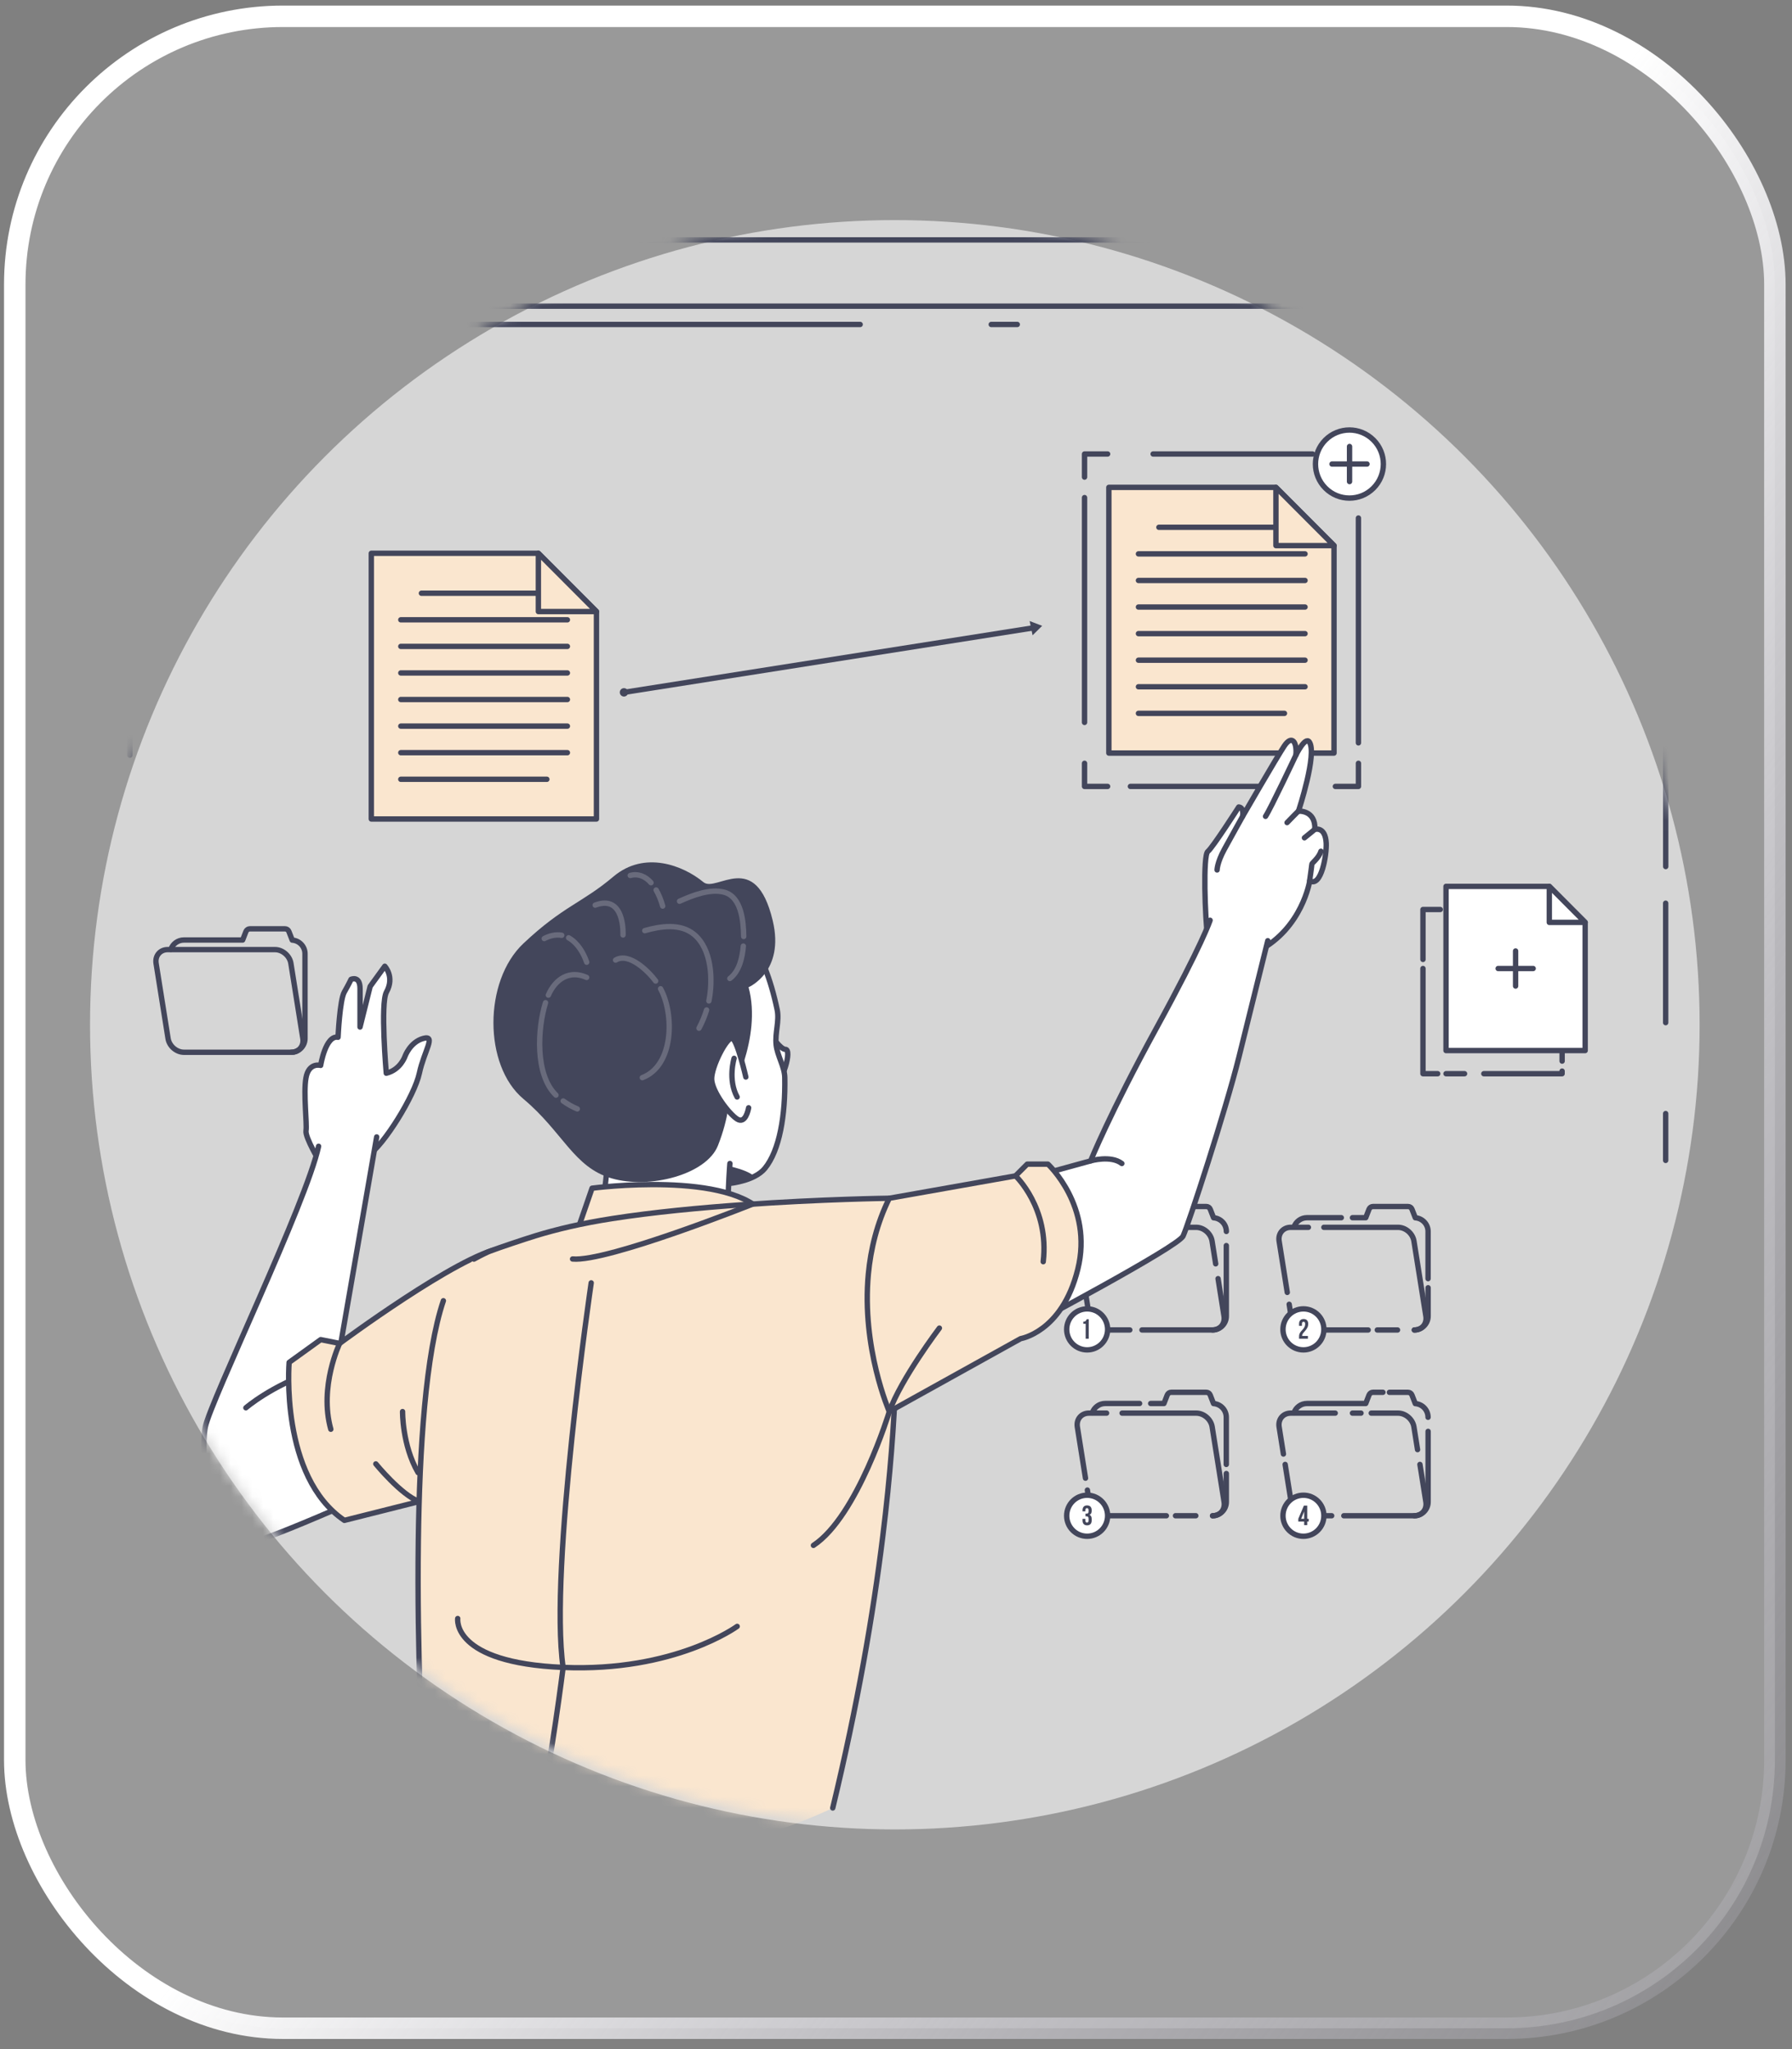 <?xml version="1.0" encoding="UTF-8"?> <svg xmlns="http://www.w3.org/2000/svg" width="167" height="191" viewBox="0 0 167 191" fill="none"><rect x="0" y="0" width="167" height="191" fill="#808080" stroke="none"/><rect x="1.375" y="1.519" width="164.03" height="187.527" rx="25" fill="white" fill-opacity="0.2"></rect><rect x="1.375" y="1.519" width="164.03" height="187.527" rx="25" stroke="url(#paint0_linear_11772_207792)" stroke-width="2"></rect><circle opacity="0.6" cx="83.391" cy="95.515" r="75" fill="white"></circle><mask id="mask0_11772_207792" style="mask-type:alpha" maskUnits="userSpaceOnUse" x="8" y="20" width="151" height="151"><circle cx="83.391" cy="95.049" r="75" fill="#D9D9D9"></circle></mask><g mask="url(#mask0_11772_207792)"><path d="M155.225 22.36H12.352V28.537H155.225V22.36Z" stroke="#43465B" stroke-width="0.5" stroke-linecap="round" stroke-linejoin="round"></path><path d="M153.142 26.722C152.44 27.427 151.304 27.427 150.605 26.722C149.903 26.018 149.903 24.879 150.605 24.178C151.307 23.477 152.444 23.474 153.142 24.178C153.845 24.883 153.845 26.022 153.142 26.722Z" stroke="#43465B" stroke-width="0.5" stroke-linecap="round" stroke-linejoin="round"></path><path d="M152.515 24.793L151.211 26.105" stroke="#43465B" stroke-width="0.5" stroke-linecap="round" stroke-linejoin="round"></path><path d="M152.515 26.105L151.211 24.793" stroke="#43465B" stroke-width="0.5" stroke-linecap="round" stroke-linejoin="round"></path><path d="M148.263 25.451C148.263 26.446 147.46 27.251 146.467 27.251C145.475 27.251 144.672 26.446 144.672 25.451C144.672 24.455 145.475 23.65 146.467 23.65C147.46 23.65 148.263 24.455 148.263 25.451Z" stroke="#43465B" stroke-width="0.5" stroke-linecap="round" stroke-linejoin="round"></path><path d="M146.479 26.379V24.524H147.404V25.451H145.555V26.379H146.479Z" stroke="#43465B" stroke-width="0.5" stroke-linecap="round" stroke-linejoin="round"></path><path d="M142.888 25.451C142.888 26.446 142.085 27.251 141.092 27.251C140.1 27.251 139.297 26.446 139.297 25.451C139.297 24.455 140.1 23.65 141.092 23.65C142.085 23.65 142.888 24.455 142.888 25.451Z" stroke="#43465B" stroke-width="0.5" stroke-linecap="round" stroke-linejoin="round"></path><path d="M142.013 25.451H140.164" stroke="#43465B" stroke-width="0.5" stroke-linecap="round" stroke-linejoin="round"></path><path d="M12.125 62.342V30.243H39.008" stroke="#43465B" stroke-width="0.5" stroke-linecap="round" stroke-linejoin="round"></path><path d="M155.232 80.769V30.243H141.094" stroke="#43465B" stroke-width="0.5" stroke-linecap="round" stroke-linejoin="round"></path><path d="M155.227 84.184V95.319" stroke="#43465B" stroke-width="0.5" stroke-linecap="round" stroke-linejoin="round"></path><path d="M155.227 103.792V108.158" stroke="#43465B" stroke-width="0.5" stroke-linecap="round" stroke-linejoin="round"></path><path d="M12.102 65.266V70.386" stroke="#43465B" stroke-width="0.5" stroke-linecap="round" stroke-linejoin="round"></path><path d="M41.977 30.243H80.16" stroke="#43465B" stroke-width="0.5" stroke-linecap="round" stroke-linejoin="round"></path><path d="M92.375 30.243H94.801" stroke="#43465B" stroke-width="0.5" stroke-linecap="round" stroke-linejoin="round"></path><path d="M124.102 141.278H121.805C121.099 141.278 120.432 140.703 120.321 139.995L119.766 136.495" stroke="#43465B" stroke-width="0.5" stroke-linecap="round" stroke-linejoin="round"></path><path d="M132.327 136.495L132.882 139.995C132.994 140.703 132.513 141.278 131.804 141.278H125.234" stroke="#43465B" stroke-width="0.5" stroke-linecap="round" stroke-linejoin="round"></path><path d="M127.789 131.713H130.283C130.99 131.713 131.656 132.288 131.767 132.996L132.104 135.116" stroke="#43465B" stroke-width="0.5" stroke-linecap="round" stroke-linejoin="round"></path><path d="M126.039 131.713H126.835" stroke="#43465B" stroke-width="0.5" stroke-linecap="round" stroke-linejoin="round"></path><path d="M119.605 135.525L119.203 132.996C119.092 132.288 119.573 131.713 120.282 131.713H124.432" stroke="#43465B" stroke-width="0.5" stroke-linecap="round" stroke-linejoin="round"></path><path d="M128.876 129.772H127.951C127.79 129.772 127.646 129.873 127.585 130.02L127.277 130.815H121.801C121.238 130.815 120.758 131.181 120.586 131.688" stroke="#43465B" stroke-width="0.5" stroke-linecap="round" stroke-linejoin="round"></path><path d="M133.083 132.101C133.083 131.422 132.556 130.872 131.893 130.826L131.581 130.024C131.524 129.873 131.377 129.776 131.215 129.776H129.484" stroke="#43465B" stroke-width="0.5" stroke-linecap="round" stroke-linejoin="round"></path><path d="M131.805 141.279C132.511 141.279 133.088 140.704 133.088 139.992V133.413" stroke="#43465B" stroke-width="0.5" stroke-linecap="round" stroke-linejoin="round"></path><path d="M101.159 137.778L100.399 132.996C100.288 132.288 100.768 131.713 101.478 131.713H103.126" stroke="#43465B" stroke-width="0.5" stroke-linecap="round" stroke-linejoin="round"></path><path d="M108.697 141.279H102.995C102.289 141.279 101.623 140.704 101.512 139.996L101.336 138.886" stroke="#43465B" stroke-width="0.5" stroke-linecap="round" stroke-linejoin="round"></path><path d="M111.439 141.277H109.547" stroke="#43465B" stroke-width="0.5" stroke-linecap="round" stroke-linejoin="round"></path><path d="M104.57 131.713H111.48C112.186 131.713 112.853 132.288 112.964 132.996L114.078 139.999C114.19 140.707 113.709 141.282 113 141.282" stroke="#43465B" stroke-width="0.5" stroke-linecap="round" stroke-linejoin="round"></path><path d="M106.201 130.813H103.004C102.441 130.813 101.961 131.18 101.789 131.687" stroke="#43465B" stroke-width="0.5" stroke-linecap="round" stroke-linejoin="round"></path><path d="M114.28 136.496V132.097C114.28 131.418 113.754 130.868 113.091 130.822L112.779 130.02C112.721 129.869 112.574 129.772 112.413 129.772H109.145C108.983 129.772 108.84 129.873 108.779 130.02L108.471 130.815H107.234" stroke="#43465B" stroke-width="0.5" stroke-linecap="round" stroke-linejoin="round"></path><path d="M113 141.278C113.706 141.278 114.283 140.704 114.283 139.992V137.344" stroke="#43465B" stroke-width="0.5" stroke-linecap="round" stroke-linejoin="round"></path><path d="M105.29 123.961H102.992C102.286 123.961 101.62 123.386 101.509 122.679L100.953 119.179" stroke="#43465B" stroke-width="0.5" stroke-linecap="round" stroke-linejoin="round"></path><path d="M113.514 119.179L114.07 122.679C114.181 123.386 113.701 123.961 112.991 123.961H106.422" stroke="#43465B" stroke-width="0.5" stroke-linecap="round" stroke-linejoin="round"></path><path d="M108.977 114.396H111.471C112.177 114.396 112.844 114.971 112.955 115.679L113.292 117.799" stroke="#43465B" stroke-width="0.5" stroke-linecap="round" stroke-linejoin="round"></path><path d="M107.242 114.396H108.034" stroke="#43465B" stroke-width="0.5" stroke-linecap="round" stroke-linejoin="round"></path><path d="M100.8 118.209L100.399 115.679C100.288 114.971 100.768 114.396 101.478 114.396H105.628" stroke="#43465B" stroke-width="0.5" stroke-linecap="round" stroke-linejoin="round"></path><path d="M110.063 112.453H109.138C108.977 112.453 108.834 112.554 108.773 112.701L108.465 113.495H102.988C102.426 113.495 101.945 113.862 101.773 114.368" stroke="#43465B" stroke-width="0.5" stroke-linecap="round" stroke-linejoin="round"></path><path d="M114.286 114.781C114.286 114.102 113.759 113.552 113.096 113.505L112.784 112.704C112.727 112.553 112.58 112.456 112.419 112.456H110.688" stroke="#43465B" stroke-width="0.5" stroke-linecap="round" stroke-linejoin="round"></path><path d="M113 123.962C113.706 123.962 114.283 123.388 114.283 122.676V116.097" stroke="#43465B" stroke-width="0.5" stroke-linecap="round" stroke-linejoin="round"></path><path d="M119.963 120.462L119.203 115.679C119.092 114.971 119.573 114.396 120.282 114.396H121.931" stroke="#43465B" stroke-width="0.5" stroke-linecap="round" stroke-linejoin="round"></path><path d="M127.502 123.962H121.8C121.094 123.962 120.427 123.388 120.316 122.68L120.141 121.569" stroke="#43465B" stroke-width="0.5" stroke-linecap="round" stroke-linejoin="round"></path><path d="M130.24 123.963H128.352" stroke="#43465B" stroke-width="0.5" stroke-linecap="round" stroke-linejoin="round"></path><path d="M123.375 114.396H130.285C130.991 114.396 131.657 114.971 131.769 115.679L132.883 122.683C132.994 123.391 132.514 123.966 131.804 123.966" stroke="#43465B" stroke-width="0.5" stroke-linecap="round" stroke-linejoin="round"></path><path d="M124.998 113.498H121.801C121.238 113.498 120.758 113.865 120.586 114.371" stroke="#43465B" stroke-width="0.5" stroke-linecap="round" stroke-linejoin="round"></path><path d="M133.085 119.179V114.781C133.085 114.102 132.558 113.552 131.895 113.505L131.583 112.704C131.526 112.553 131.379 112.456 131.218 112.456H127.949C127.788 112.456 127.645 112.557 127.584 112.704L127.276 113.498H126.039" stroke="#43465B" stroke-width="0.5" stroke-linecap="round" stroke-linejoin="round"></path><path d="M131.805 123.962C132.511 123.962 133.088 123.387 133.088 122.676V120.027" stroke="#43465B" stroke-width="0.5" stroke-linecap="round" stroke-linejoin="round"></path><path d="M27.148 98.079H17.146C16.439 98.079 15.773 97.504 15.662 96.796L14.547 89.793C14.436 89.085 14.916 88.51 15.626 88.51H25.625C26.331 88.51 26.998 89.085 27.109 89.793L28.224 96.796C28.335 97.504 27.854 98.079 27.145 98.079H27.148Z" stroke="#43465B" stroke-width="0.5" stroke-linecap="round" stroke-linejoin="round"></path><path d="M27.14 98.079C27.846 98.079 28.423 97.504 28.423 96.793V88.898C28.423 88.219 27.896 87.669 27.233 87.623L26.921 86.821C26.864 86.67 26.717 86.573 26.555 86.573H23.287C23.126 86.573 22.982 86.674 22.921 86.821L22.613 87.615H17.137C16.574 87.615 16.094 87.982 15.922 88.489" stroke="#43465B" stroke-width="0.5" stroke-linecap="round" stroke-linejoin="round"></path><path d="M101.313 125.819C102.366 125.819 103.22 124.964 103.22 123.908C103.22 122.852 102.366 121.996 101.313 121.996C100.26 121.996 99.406 122.852 99.406 123.908C99.406 124.964 100.26 125.819 101.313 125.819Z" fill="white" stroke="#43465B" stroke-width="0.5" stroke-linecap="round" stroke-linejoin="round"></path><path d="M100.953 123.189C101.172 123.189 101.222 123.081 101.269 122.959H101.462V124.777H101.175V123.39H100.957V123.189H100.953Z" fill="#43465B"></path><path d="M123.376 123.908C123.376 124.964 122.523 125.819 121.469 125.819C120.415 125.819 119.562 124.964 119.562 123.908C119.562 122.851 120.415 121.996 121.469 121.996C122.523 121.996 123.376 122.851 123.376 123.908Z" fill="white" stroke="#43465B" stroke-width="0.5" stroke-linecap="round" stroke-linejoin="round"></path><path d="M121.478 123.201C121.389 123.201 121.331 123.251 121.331 123.381V123.575H121.062V123.399C121.062 123.108 121.209 122.942 121.489 122.942C121.769 122.942 121.915 123.108 121.915 123.399C121.915 123.639 121.826 123.834 121.564 124.117C121.396 124.301 121.349 124.387 121.349 124.48C121.349 124.495 121.349 124.505 121.349 124.52H121.887V124.779H121.062V124.556C121.062 124.355 121.134 124.2 121.349 123.977C121.568 123.747 121.629 123.604 121.629 123.41C121.629 123.244 121.571 123.201 121.482 123.201H121.478Z" fill="#43465B"></path><path d="M103.22 141.278C103.22 142.334 102.367 143.19 101.313 143.19C100.259 143.19 99.406 142.334 99.406 141.278C99.406 140.221 100.259 139.366 101.313 139.366C102.367 139.366 103.22 140.221 103.22 141.278Z" fill="white" stroke="#43465B" stroke-width="0.5" stroke-linecap="round" stroke-linejoin="round"></path><path d="M101.445 140.779C101.445 140.614 101.388 140.571 101.299 140.571C101.209 140.571 101.152 140.621 101.152 140.75V140.869H100.883V140.772C100.883 140.481 101.026 140.315 101.309 140.315C101.592 140.315 101.736 140.481 101.736 140.772V140.818C101.736 141.013 101.675 141.135 101.535 141.189C101.678 141.257 101.736 141.39 101.736 141.573V141.717C101.736 142.008 101.589 142.173 101.309 142.173C101.03 142.173 100.883 142.008 100.883 141.717V141.566H101.152V141.735C101.152 141.864 101.209 141.914 101.299 141.914C101.388 141.914 101.445 141.871 101.445 141.71V141.566C101.445 141.397 101.388 141.336 101.259 141.336H101.162V141.077H101.273C101.381 141.077 101.445 141.03 101.445 140.883V140.783V140.779Z" fill="#43465B"></path><path d="M123.376 141.278C123.376 142.334 122.523 143.19 121.469 143.19C120.415 143.19 119.562 142.334 119.562 141.278C119.562 140.221 120.415 139.366 121.469 139.366C122.523 139.366 123.376 140.221 123.376 141.278Z" fill="white" stroke="#43465B" stroke-width="0.5" stroke-linecap="round" stroke-linejoin="round"></path><path d="M120.992 141.562L121.512 140.333H121.824V141.562H121.96V141.821H121.824V142.151H121.537V141.821H120.992V141.562ZM121.537 141.562V140.89H121.533L121.257 141.562H121.541H121.537Z" fill="#43465B"></path><path d="M135.344 84.773H142.225" stroke="#43465B" stroke-width="0.5" stroke-linecap="round" stroke-linejoin="round"></path><path d="M132.609 89.427V84.773H134.219" stroke="#43465B" stroke-width="0.5" stroke-linecap="round" stroke-linejoin="round"></path><path d="M133.982 100.078H132.609V90.272" stroke="#43465B" stroke-width="0.5" stroke-linecap="round" stroke-linejoin="round"></path><path d="M136.485 100.077H134.758" stroke="#43465B" stroke-width="0.5" stroke-linecap="round" stroke-linejoin="round"></path><path d="M145.575 99.833V100.077H138.281" stroke="#43465B" stroke-width="0.5" stroke-linecap="round" stroke-linejoin="round"></path><path d="M145.578 88.129V98.902" stroke="#43465B" stroke-width="0.5" stroke-linecap="round" stroke-linejoin="round"></path><path d="M147.724 85.973V97.921H134.758V82.617H144.381L146.628 84.874L147.724 85.973Z" fill="white" stroke="#43465B" stroke-width="0.5" stroke-linecap="round" stroke-linejoin="round"></path><path d="M147.727 85.973H144.383V82.617L146.63 84.874L147.727 85.973Z" fill="white" stroke="#43465B" stroke-width="0.5" stroke-linecap="round" stroke-linejoin="round"></path><path d="M141.242 88.637V91.907" stroke="#43465B" stroke-width="0.5" stroke-linecap="round" stroke-linejoin="round"></path><path d="M142.879 90.272H139.617" stroke="#43465B" stroke-width="0.5" stroke-linecap="round" stroke-linejoin="round"></path><path d="M55.586 57.001V76.337H34.602V51.571H50.17L53.812 55.222L55.586 57.001Z" fill="#FAE6CF" stroke="#43465B" stroke-width="0.5" stroke-linecap="round" stroke-linejoin="round"></path><path d="M39.273 55.293H52.882" stroke="#43465B" stroke-width="0.5" stroke-linecap="round" stroke-linejoin="round"></path><path d="M37.352 57.77H52.877" stroke="#43465B" stroke-width="0.5" stroke-linecap="round" stroke-linejoin="round"></path><path d="M37.352 60.249H52.877" stroke="#43465B" stroke-width="0.5" stroke-linecap="round" stroke-linejoin="round"></path><path d="M37.352 62.724H52.877" stroke="#43465B" stroke-width="0.5" stroke-linecap="round" stroke-linejoin="round"></path><path d="M37.352 65.2H52.877" stroke="#43465B" stroke-width="0.5" stroke-linecap="round" stroke-linejoin="round"></path><path d="M37.352 67.68H52.877" stroke="#43465B" stroke-width="0.5" stroke-linecap="round" stroke-linejoin="round"></path><path d="M37.352 70.155H52.877" stroke="#43465B" stroke-width="0.5" stroke-linecap="round" stroke-linejoin="round"></path><path d="M37.352 72.635H50.963" stroke="#43465B" stroke-width="0.5" stroke-linecap="round" stroke-linejoin="round"></path><path d="M55.587 57.001H50.172V51.571L53.813 55.222L55.587 57.001Z" fill="#FAE6CF" stroke="#43465B" stroke-width="0.5" stroke-linecap="round" stroke-linejoin="round"></path><path d="M124.32 50.855V70.191H103.336V45.426H118.905L122.546 49.077L124.32 50.855Z" fill="#FAE6CF" stroke="#43465B" stroke-width="0.5" stroke-linecap="round" stroke-linejoin="round"></path><path d="M108 49.148H121.612" stroke="#43465B" stroke-width="0.5" stroke-linecap="round" stroke-linejoin="round"></path><path d="M106.094 51.625H121.619" stroke="#43465B" stroke-width="0.5" stroke-linecap="round" stroke-linejoin="round"></path><path d="M106.094 54.103H121.619" stroke="#43465B" stroke-width="0.5" stroke-linecap="round" stroke-linejoin="round"></path><path d="M106.094 56.58H121.619" stroke="#43465B" stroke-width="0.5" stroke-linecap="round" stroke-linejoin="round"></path><path d="M106.094 59.059H121.619" stroke="#43465B" stroke-width="0.5" stroke-linecap="round" stroke-linejoin="round"></path><path d="M106.094 61.534H121.619" stroke="#43465B" stroke-width="0.5" stroke-linecap="round" stroke-linejoin="round"></path><path d="M106.094 64.011H121.619" stroke="#43465B" stroke-width="0.5" stroke-linecap="round" stroke-linejoin="round"></path><path d="M106.094 66.49H119.702" stroke="#43465B" stroke-width="0.5" stroke-linecap="round" stroke-linejoin="round"></path><path d="M124.322 50.855H118.906V45.426L122.548 49.077L124.322 50.855Z" fill="#FAE6CF" stroke="#43465B" stroke-width="0.5" stroke-linecap="round" stroke-linejoin="round"></path><path d="M126.596 71.144V73.3H124.445" stroke="#43465B" stroke-width="0.5" stroke-linecap="round" stroke-linejoin="round"></path><path d="M120.199 73.299H105.344" stroke="#43465B" stroke-width="0.5" stroke-linecap="round" stroke-linejoin="round"></path><path d="M103.221 73.3H101.07V71.144" stroke="#43465B" stroke-width="0.5" stroke-linecap="round" stroke-linejoin="round"></path><path d="M101.07 67.335V46.379" stroke="#43465B" stroke-width="0.5" stroke-linecap="round" stroke-linejoin="round"></path><path d="M101.07 44.471V42.315H103.221" stroke="#43465B" stroke-width="0.5" stroke-linecap="round" stroke-linejoin="round"></path><path d="M107.461 42.315H122.316" stroke="#43465B" stroke-width="0.5" stroke-linecap="round" stroke-linejoin="round"></path><path d="M124.445 42.315H126.596V44.471" stroke="#43465B" stroke-width="0.5" stroke-linecap="round" stroke-linejoin="round"></path><path d="M126.594 48.283V69.24" stroke="#43465B" stroke-width="0.5" stroke-linecap="round" stroke-linejoin="round"></path><path d="M58.156 64.532L96.372 58.51" stroke="#43465B" stroke-width="0.5" stroke-linecap="round" stroke-linejoin="round"></path><path d="M97.121 58.333L95.953 57.884L96.229 59.213L97.121 58.333Z" fill="#43465B"></path><path d="M58.539 64.532C58.539 64.748 58.364 64.924 58.148 64.924C57.933 64.924 57.758 64.748 57.758 64.532C57.758 64.317 57.933 64.141 58.148 64.141C58.364 64.141 58.539 64.317 58.539 64.532Z" fill="#43465B"></path><path d="M127.994 45.496C129.23 44.257 129.23 42.248 127.994 41.009C126.759 39.77 124.755 39.77 123.519 41.009C122.283 42.248 122.283 44.257 123.519 45.496C124.755 46.736 126.759 46.736 127.994 45.496Z" fill="white" stroke="#43465B" stroke-width="0.5" stroke-linecap="round" stroke-linejoin="round"></path><path d="M125.766 41.617V44.887" stroke="#43465B" stroke-width="0.5" stroke-linecap="round" stroke-linejoin="round"></path><path d="M127.394 43.252H124.133" stroke="#43465B" stroke-width="0.5" stroke-linecap="round" stroke-linejoin="round"></path><path d="M73.192 97.807C72.75 97.807 71.898 96.603 71.401 95.837C71.386 97.417 71.419 101.465 72.102 101.205C72.951 100.881 73.837 97.807 73.192 97.807Z" fill="white" stroke="#43465B" stroke-width="0.5" stroke-linecap="round" stroke-linejoin="round"></path><path d="M71.281 108.902C71.044 109.192 70.714 109.441 70.306 109.649C69.224 110.207 67.593 110.471 65.72 110.4C58.172 110.11 46.679 104.356 51.191 90.138C53.956 81.41 66.547 84.317 69.761 87.64C70.888 88.803 71.826 91.249 72.427 94.119C72.646 95.167 72.208 96.271 72.331 97.39C72.438 98.401 73.117 99.423 73.135 100.43C73.198 103.943 72.657 107.218 71.281 108.902Z" fill="white" stroke="#43465B" stroke-width="0.5" stroke-linecap="round" stroke-linejoin="round"></path><path d="M70.305 109.649C69.222 110.207 67.591 110.47 65.719 110.4C66.234 109.511 66.994 108.508 66.994 108.508C66.994 108.508 69.486 108.876 70.305 109.649Z" fill="#43465B"></path><path d="M68.021 108.445C68.021 108.445 67.335 117.054 68.465 118.994C69.596 120.934 58.7 122.878 54.344 118.994C54.344 118.994 56.831 112.586 56.59 106.396" fill="white"></path><path d="M68.021 108.445C68.021 108.445 67.335 117.054 68.465 118.994C69.596 120.934 58.7 122.878 54.344 118.994C54.344 118.994 56.831 112.586 56.59 106.396" stroke="#43465B" stroke-width="0.5" stroke-linecap="round" stroke-linejoin="round"></path><path d="M69.763 92.015C69.763 92.015 73.155 90.576 72.01 85.8C70.397 79.072 66.764 83.228 65.555 82.224C63.675 80.67 60.068 79.246 57.161 81.707C54.255 84.168 52.483 84.439 48.768 87.945C45.057 91.45 45.057 99.308 48.768 102.419C52.479 105.531 53.447 108.798 56.998 109.831C60.55 110.865 65.844 109.475 66.908 106.772C67.972 104.07 67.972 102.211 67.972 102.211C67.972 102.211 71.053 96.754 69.759 92.015H69.763Z" fill="#43465B"></path><path d="M69.506 100.386C69.506 100.386 68.738 97.029 68.256 96.784C67.771 96.542 66.28 99.438 66.321 100.598C66.362 101.757 67.934 103.82 68.701 104.307C69.469 104.794 69.736 103.419 69.765 103.255" fill="white"></path><path d="M69.506 100.386C69.506 100.386 68.738 97.029 68.256 96.784C67.771 96.542 66.28 99.438 66.321 100.598C66.362 101.757 67.934 103.82 68.701 104.307C69.469 104.794 69.736 103.419 69.765 103.255" stroke="#43465B" stroke-width="0.5" stroke-linecap="round" stroke-linejoin="round"></path><path d="M68.412 98.645C68.412 98.645 67.808 100.63 68.694 102.247" stroke="#43465B" stroke-width="0.5" stroke-linecap="round" stroke-linejoin="round"></path><path opacity="0.2" d="M69.272 88.182C69.18 89.241 68.909 90.52 68.016 91.204" stroke="white" stroke-width="0.5" stroke-linecap="round" stroke-linejoin="round"></path><path opacity="0.2" d="M63.328 84.001C64.518 83.462 66.161 82.812 67.477 83.157C69.101 83.585 69.29 85.901 69.305 87.287" stroke="white" stroke-width="0.5" stroke-linecap="round" stroke-linejoin="round"></path><path opacity="0.2" d="M65.849 94.138C65.667 94.725 65.43 95.294 65.141 95.836" stroke="white" stroke-width="0.5" stroke-linecap="round" stroke-linejoin="round"></path><path opacity="0.2" d="M60.086 86.744C61.554 86.324 63.397 86.037 64.676 87.089C66.34 88.457 66.455 91.36 66.062 93.297" stroke="white" stroke-width="0.5" stroke-linecap="round" stroke-linejoin="round"></path><path opacity="0.2" d="M61.561 92.159C62.837 94.512 62.818 99.307 59.859 100.445" stroke="white" stroke-width="0.5" stroke-linecap="round" stroke-linejoin="round"></path><path opacity="0.2" d="M57.367 89.487C58.628 88.722 60.448 90.554 61.104 91.439" stroke="white" stroke-width="0.5" stroke-linecap="round" stroke-linejoin="round"></path><path opacity="0.2" d="M60.67 82.276C60.184 81.707 59.476 81.391 58.734 81.6" stroke="white" stroke-width="0.5" stroke-linecap="round" stroke-linejoin="round"></path><path opacity="0.2" d="M61.757 84.454C61.616 83.934 61.412 83.424 61.148 82.956" stroke="white" stroke-width="0.5" stroke-linecap="round" stroke-linejoin="round"></path><path opacity="0.2" d="M58.06 87.145C58.06 87.145 58.257 83.312 55.469 84.364" stroke="white" stroke-width="0.5" stroke-linecap="round" stroke-linejoin="round"></path><path opacity="0.2" d="M52.35 87.175C51.786 87.075 51.219 87.216 50.719 87.48" stroke="white" stroke-width="0.5" stroke-linecap="round" stroke-linejoin="round"></path><path opacity="0.2" d="M54.675 89.684C54.371 88.796 53.823 87.885 52.992 87.409" stroke="white" stroke-width="0.5" stroke-linecap="round" stroke-linejoin="round"></path><path opacity="0.2" d="M52.484 102.62C52.896 102.914 53.337 103.167 53.8 103.36" stroke="white" stroke-width="0.5" stroke-linecap="round" stroke-linejoin="round"></path><path opacity="0.2" d="M50.84 93.456C50.099 95.835 49.836 100.154 51.812 102.072" stroke="white" stroke-width="0.5" stroke-linecap="round" stroke-linejoin="round"></path><path opacity="0.2" d="M54.672 91.104C53.074 90.379 51.754 91.253 51.102 92.754" stroke="white" stroke-width="0.5" stroke-linecap="round" stroke-linejoin="round"></path><path d="M53.359 116.005L55.176 110.749C55.176 110.749 68.275 109.02 71.411 113.377C74.544 117.733 53.363 116.005 53.363 116.005H53.359Z" fill="#FAE6CF" stroke="#43465B" stroke-width="0.5" stroke-linecap="round" stroke-linejoin="round"></path><path d="M29.879 108.444C29.879 108.444 28.411 106.013 28.519 105.388C28.623 104.767 28.259 101.864 28.515 100.459C28.782 98.987 29.883 99.303 29.883 99.303C29.883 99.303 30.332 96.471 31.503 96.679C31.503 96.679 31.663 93.207 32.085 92.471C32.504 91.735 32.716 91.281 32.716 91.281C32.716 91.281 33.553 90.895 33.553 92.155V95.727L34.495 91.943L35.859 90.059C35.859 90.059 36.801 91.051 36.015 92.467C35.433 93.516 35.997 100.032 35.997 100.032C37.324 99.716 37.743 98.456 37.743 98.456C37.743 98.456 38.221 97.121 39.448 96.79C40.675 96.46 39.53 97.932 39.081 100.032C38.633 102.132 35.767 106.756 34.291 107.704" fill="white"></path><path d="M29.879 108.444C29.879 108.444 28.411 106.013 28.519 105.388C28.623 104.767 28.259 101.864 28.515 100.459C28.782 98.987 29.883 99.303 29.883 99.303C29.883 99.303 30.332 96.471 31.503 96.679C31.503 96.679 31.663 93.207 32.085 92.471C32.504 91.735 32.716 91.281 32.716 91.281C32.716 91.281 33.553 90.895 33.553 92.155V95.727L34.495 91.943L35.859 90.059C35.859 90.059 36.801 91.051 36.015 92.467C35.433 93.516 35.997 100.032 35.997 100.032C37.324 99.716 37.743 98.456 37.743 98.456C37.743 98.456 38.221 97.121 39.448 96.79C40.675 96.46 39.53 97.932 39.081 100.032C38.633 102.132 35.767 106.756 34.291 107.704" stroke="#43465B" stroke-width="0.5" stroke-linecap="round" stroke-linejoin="round"></path><path d="M35.103 105.972L31.459 126.959L42.659 120.394L40.379 136.609C40.379 136.609 25.942 143.288 22.698 144.002C19.454 144.716 18.642 135.445 19.131 133.007C19.621 130.568 28.57 112.064 29.69 106.841" fill="white"></path><path d="M35.103 105.972L31.459 126.959L42.659 120.394L40.379 136.609C40.379 136.609 25.942 143.288 22.698 144.002C19.454 144.716 18.642 135.445 19.131 133.007C19.621 130.568 28.57 112.064 29.69 106.841" stroke="#43465B" stroke-width="0.5" stroke-linecap="round" stroke-linejoin="round"></path><path d="M22.914 131.216C22.914 131.216 25.294 129.156 29.187 127.855" stroke="#43465B" stroke-width="0.5" stroke-linecap="round" stroke-linejoin="round"></path><path d="M46.687 116.343L46.205 131.464L45.99 138.211L35.019 140.973L32.094 141.709C26.055 137.624 26.945 126.985 26.945 126.985L29.888 124.863L31.653 125.216C31.653 125.216 42.753 116.978 46.687 116.343Z" fill="#FAE6CF"></path><path d="M46.687 116.343L46.205 131.464L45.99 138.211L35.019 140.973L32.094 141.709C26.055 137.624 26.945 126.985 26.945 126.985L29.888 124.863L31.653 125.216C31.653 125.216 42.753 116.978 46.687 116.343Z" stroke="#43465B" stroke-width="0.5" stroke-linecap="round" stroke-linejoin="round"></path><path d="M37.516 131.569C37.516 131.569 37.475 134.688 38.962 137.26" stroke="#43465B" stroke-width="0.5" stroke-linecap="round" stroke-linejoin="round"></path><path d="M35.023 136.446C35.023 136.446 37.381 139.342 39.061 139.952" stroke="#43465B" stroke-width="0.5" stroke-linecap="round" stroke-linejoin="round"></path><path d="M31.652 125.217C31.652 125.217 29.717 129.25 30.829 133.216" stroke="#43465B" stroke-width="0.5" stroke-linecap="round" stroke-linejoin="round"></path><path d="M41.319 121.239C39.655 126.153 39.095 135.141 38.984 143.601C38.843 154.11 39.399 163.793 39.399 163.793C48.141 178.688 67.858 172.517 74.976 169.662C75.002 169.655 75.013 169.651 75.013 169.651C76.644 168.993 77.604 168.517 77.604 168.517C79.914 158.931 81.375 150.463 82.268 143.185C83.666 131.885 83.699 123.454 83.451 118.172C83.254 113.897 82.869 111.686 82.869 111.686C82.869 111.686 76.622 111.764 69.24 112.288H69.237C65.24 112.57 60.913 112.979 57.065 113.578C54.207 114.02 51.841 114.589 49.906 115.183C48.653 115.57 46.599 116.265 45.683 116.607C45.149 116.808 44.163 117.358 44.163 117.358" fill="#FAE6CF"></path><path d="M77.605 168.517C79.915 158.931 81.376 150.463 82.269 143.185C83.667 131.885 83.7 123.454 83.452 118.172C83.255 113.897 82.87 111.686 82.87 111.686C82.87 111.686 76.623 111.764 69.241 112.288H69.238C65.241 112.57 60.914 112.979 57.066 113.578C54.208 114.02 51.842 114.589 49.907 115.183C48.654 115.57 46.6 116.265 45.684 116.607C45.15 116.808 44.164 117.358 44.164 117.358" stroke="#43465B" stroke-width="0.5" stroke-linecap="round" stroke-linejoin="round"></path><path d="M41.319 121.238C39.655 126.152 39.095 135.141 38.984 143.601C38.843 154.109 39.399 163.792 39.399 163.792" stroke="#43465B" stroke-width="0.5" stroke-linecap="round" stroke-linejoin="round"></path><path d="M70.158 112.225C70.158 112.225 56.585 117.652 53.359 117.347" stroke="#43465B" stroke-width="0.5" stroke-linecap="round" stroke-linejoin="round"></path><path d="M55.095 119.573C55.095 119.573 51.158 146.3 52.478 155.418C52.478 155.418 51.384 164.176 50.172 169.651" stroke="#43465B" stroke-width="0.5" stroke-linecap="round" stroke-linejoin="round"></path><path d="M42.655 150.857C42.655 150.857 42.062 154.976 52.476 155.415C62.89 155.857 68.7 151.59 68.7 151.59" stroke="#43465B" stroke-width="0.5" stroke-linecap="round" stroke-linejoin="round"></path><path d="M112.558 87.625C112.291 85.432 112.099 79.73 112.558 79.365C113.018 79.001 115.439 75.217 115.439 75.217C115.962 75.258 115.802 76.087 115.802 76.087C115.802 76.087 118.95 70.641 119.677 69.541C120.403 68.441 120.885 69.169 120.767 70.385C120.767 70.385 121.631 68.608 122.016 69.151C122.784 70.228 121.008 75.604 121.008 75.604C121.008 75.604 122.609 75.481 122.535 77.302C122.535 77.302 123.51 76.998 123.592 78.588C123.644 79.644 123.139 82.744 122.057 82.097C122.057 82.097 121.375 86.517 117.259 88.643" fill="white"></path><path d="M112.558 87.625C112.291 85.432 112.099 79.73 112.558 79.365C113.018 79.001 115.439 75.217 115.439 75.217C115.962 75.258 115.802 76.087 115.802 76.087C115.802 76.087 118.95 70.641 119.677 69.541C120.403 68.441 120.885 69.169 120.767 70.385C120.767 70.385 121.631 68.608 122.016 69.151C122.784 70.228 121.008 75.604 121.008 75.604C121.008 75.604 122.609 75.481 122.535 77.302C122.535 77.302 123.51 76.998 123.592 78.588C123.644 79.644 123.139 82.744 122.057 82.097C122.057 82.097 121.375 86.517 117.259 88.643" stroke="#43465B" stroke-width="0.5" stroke-linecap="round" stroke-linejoin="round"></path><path d="M115.802 76.091C115.802 76.091 114.794 77.89 114.108 79.146C113.422 80.399 113.422 81.087 113.422 81.087" stroke="#43465B" stroke-width="0.5" stroke-linecap="round" stroke-linejoin="round"></path><path d="M120.766 70.384C120.766 70.384 118.423 75.361 117.938 76.09" stroke="#43465B" stroke-width="0.5" stroke-linecap="round" stroke-linejoin="round"></path><path d="M120.995 75.603C120.995 75.603 120.068 76.532 119.945 76.673" stroke="#43465B" stroke-width="0.5" stroke-linecap="round" stroke-linejoin="round"></path><path d="M122.526 77.302C122.526 77.302 122.171 77.607 121.562 78.09" stroke="#43465B" stroke-width="0.5" stroke-linecap="round" stroke-linejoin="round"></path><path d="M122.047 82.096C122.047 82.096 122.251 80.68 122.251 80.558C122.251 80.435 122.896 79.993 123.1 79.346" stroke="#43465B" stroke-width="0.5" stroke-linecap="round" stroke-linejoin="round"></path><path d="M112.771 85.776C112.771 85.776 112.122 87.873 107.766 95.835C103.409 103.794 101.637 108.202 101.637 108.202L93.344 110.481L95.487 123.792C95.487 123.792 109.771 116.235 110.253 115.209C110.739 114.183 114.246 103.414 115.459 98.526C116.671 93.638 118.147 87.68 118.147 87.68" fill="white"></path><path d="M112.771 85.776C112.771 85.776 112.122 87.873 107.766 95.835C103.409 103.794 101.637 108.202 101.637 108.202L93.344 110.481L95.487 123.792C95.487 123.792 109.771 116.235 110.253 115.209C110.739 114.183 114.246 103.414 115.459 98.526C116.671 93.638 118.147 87.68 118.147 87.68" stroke="#43465B" stroke-width="0.5" stroke-linecap="round" stroke-linejoin="round"></path><path d="M100.444 118.295C99.699 121.302 98.323 122.927 97.156 123.793C96.043 124.625 95.12 124.77 95.12 124.77L82.874 131.569C82.874 131.569 80.275 125.651 80.924 118.737C81.143 116.437 81.721 114.024 82.874 111.686L94.635 109.601L95.725 108.508H97.66C97.66 108.508 101.897 112.426 100.444 118.295Z" fill="#FAE6CF"></path><path d="M100.444 118.295C99.699 121.302 98.323 122.927 97.156 123.793C96.043 124.625 95.12 124.77 95.12 124.77L82.874 131.569C82.874 131.569 80.275 125.651 80.924 118.737C81.143 116.437 81.721 114.024 82.874 111.686L94.635 109.601L95.725 108.508H97.66C97.66 108.508 101.897 112.426 100.444 118.295Z" stroke="#43465B" stroke-width="0.5" stroke-linecap="round" stroke-linejoin="round"></path><path d="M94.641 109.6C94.641 109.6 97.807 112.577 97.221 117.599" stroke="#43465B" stroke-width="0.5" stroke-linecap="round" stroke-linejoin="round"></path><path d="M87.543 123.789C87.543 123.789 83.961 128.521 82.879 131.569C82.879 131.569 79.912 141.338 75.805 144.04" stroke="#43465B" stroke-width="0.5" stroke-linecap="round" stroke-linejoin="round"></path><path d="M101.633 108.202C101.633 108.202 103.52 107.652 104.547 108.447" stroke="#43465B" stroke-width="0.5" stroke-linecap="round" stroke-linejoin="round"></path></g><defs><linearGradient id="paint0_linear_11772_207792" x1="62.541" y1="123.28" x2="176.35" y2="209.567" gradientUnits="userSpaceOnUse"><stop stop-color="white"></stop><stop offset="1" stop-color="#BBB7C8" stop-opacity="0"></stop></linearGradient></defs></svg> 